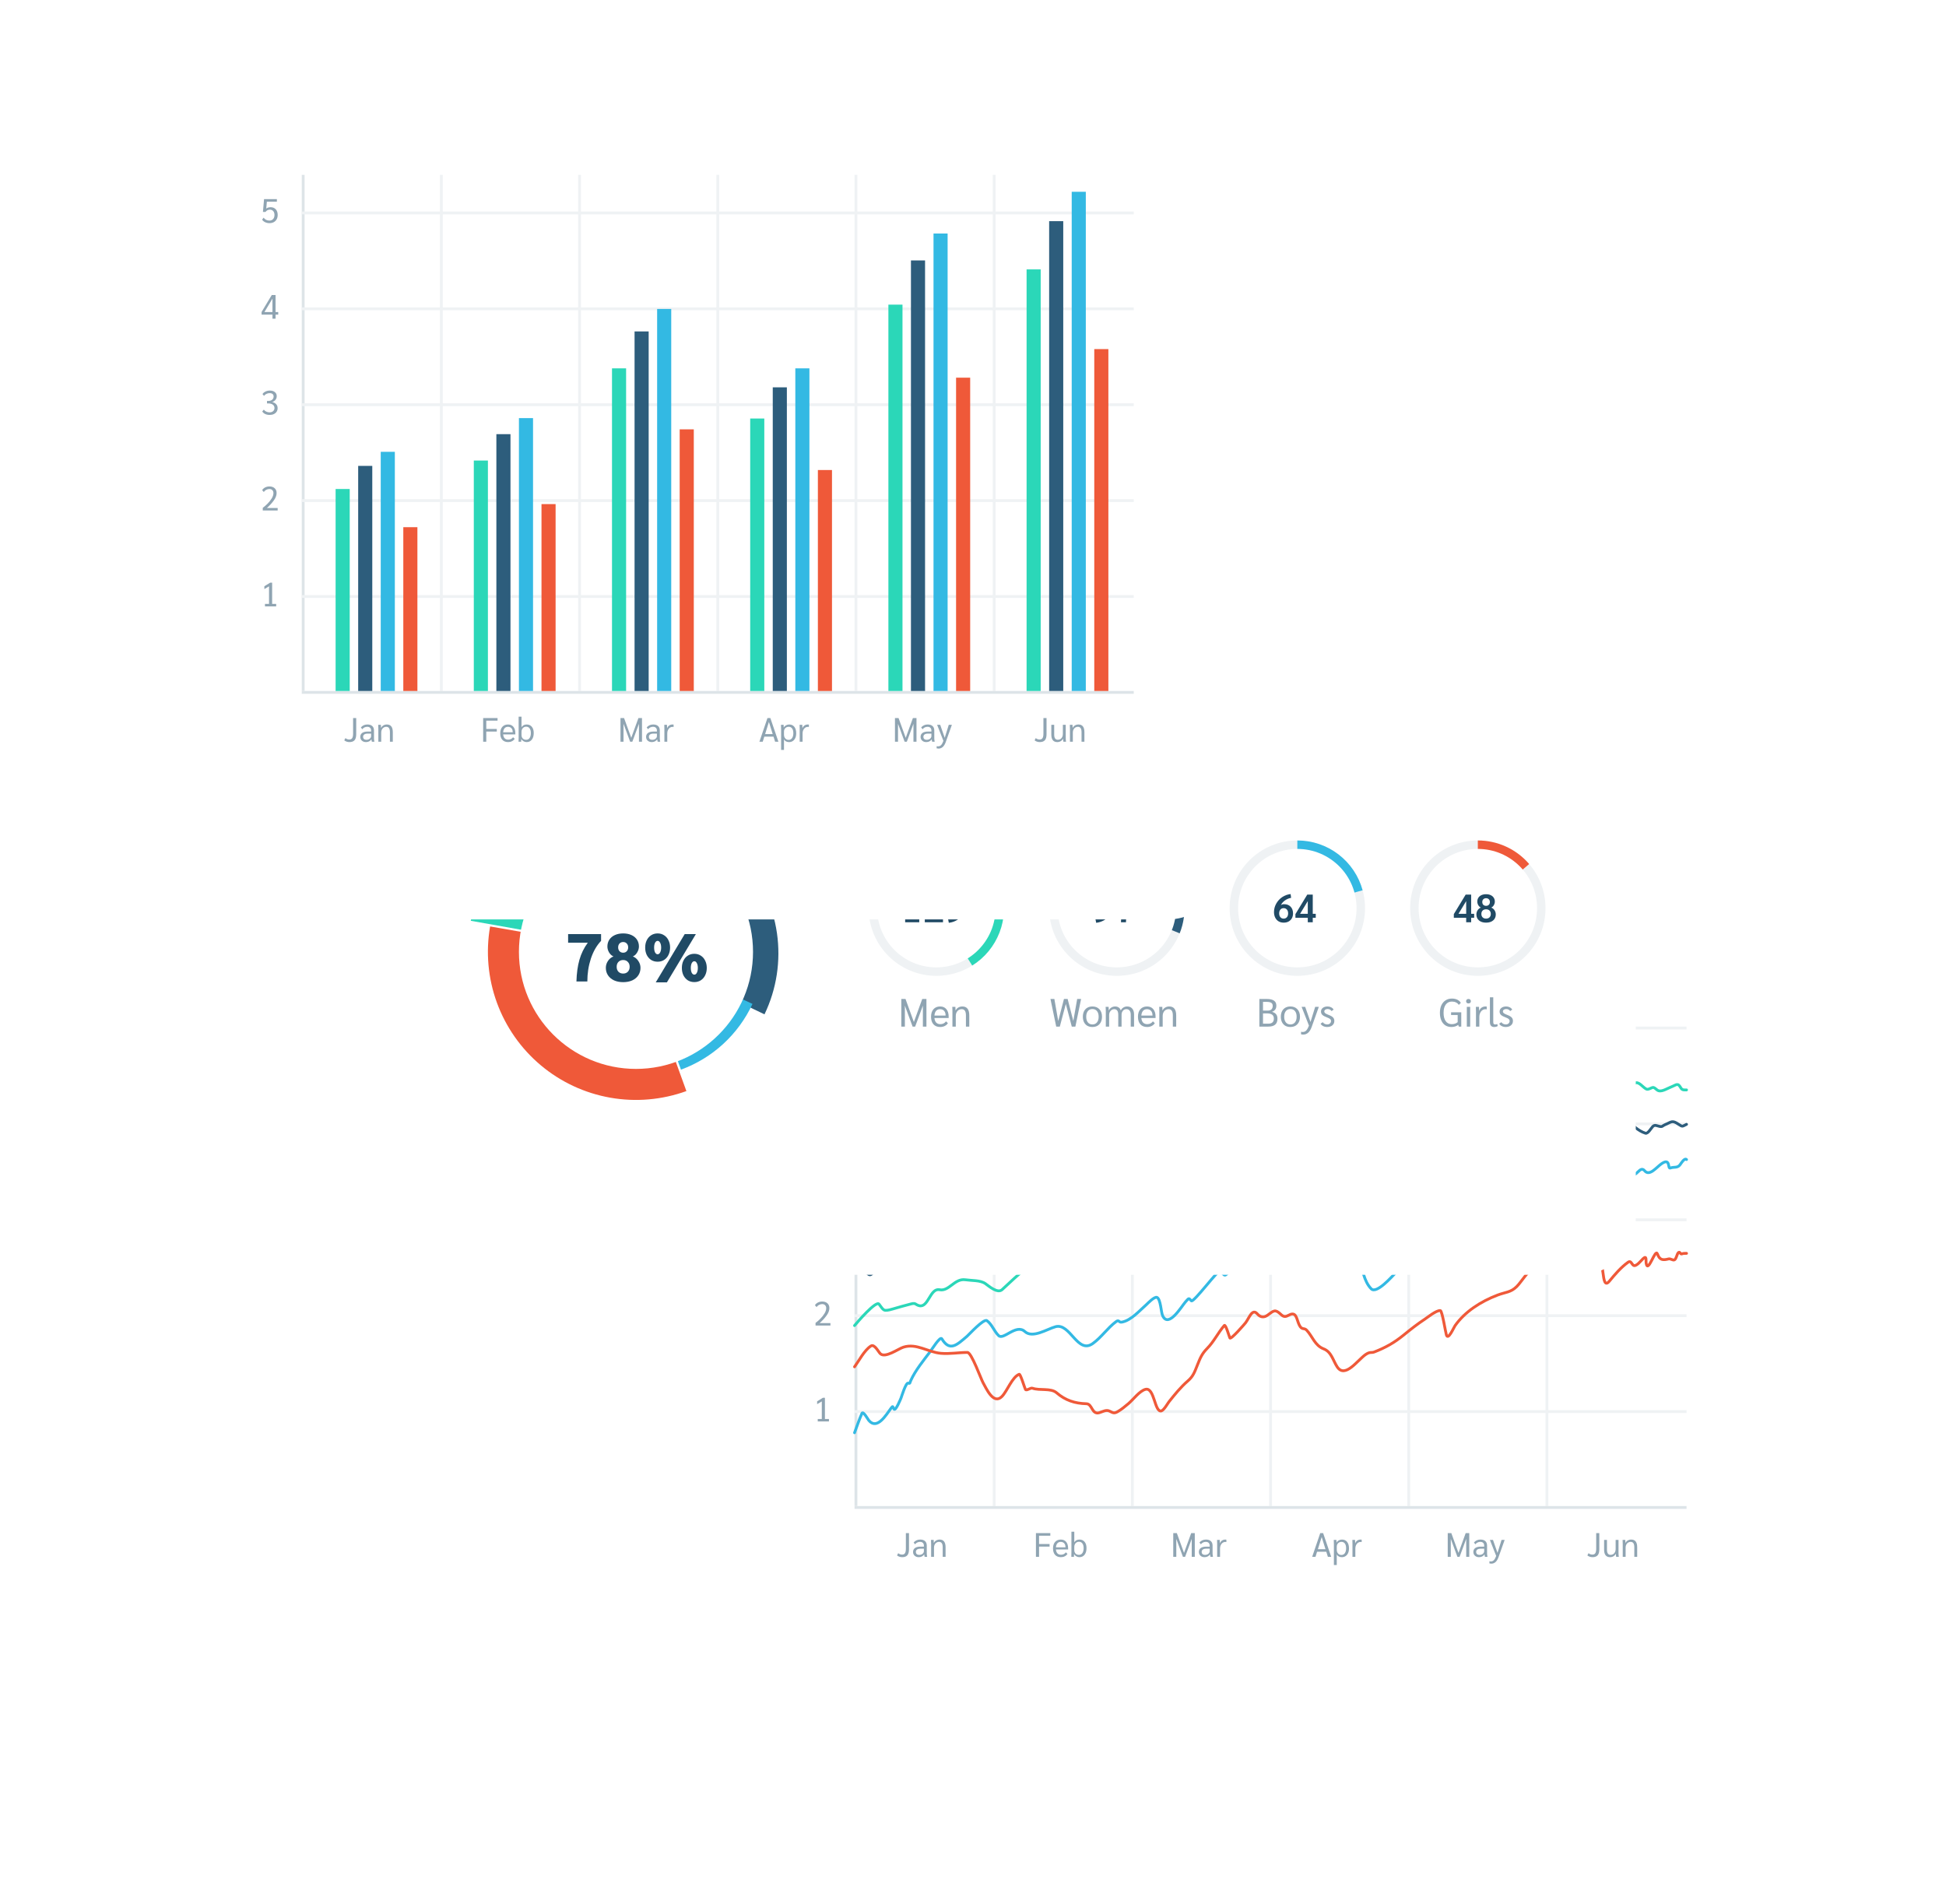 <svg width="690" height="675" viewBox="0 0 690 675" fill="none" xmlns="http://www.w3.org/2000/svg">
<g filter="url(#filter0_d)">
<rect x="256" y="319" width="374" height="266" rx="20" fill="white"/>
</g>
<line x1="303.5" y1="351" x2="303.5" y2="534" stroke="#DDE4E8"/>
<line x1="352.5" y1="351" x2="352.5" y2="534" stroke="#EFF2F4"/>
<line x1="401.5" y1="351" x2="401.5" y2="534" stroke="#EFF2F4"/>
<line x1="450.5" y1="351" x2="450.5" y2="534" stroke="#EFF2F4"/>
<line x1="499.5" y1="351" x2="499.5" y2="534" stroke="#EFF2F4"/>
<line x1="548.5" y1="351" x2="548.5" y2="534" stroke="#EFF2F4"/>
<path d="M291.546 368.12C290.986 368.12 290.47 368.008 289.998 367.784C289.534 367.56 289.182 367.26 288.942 366.884L289.47 366.176C289.702 366.504 289.994 366.76 290.346 366.944C290.706 367.12 291.094 367.208 291.51 367.208C292.07 367.208 292.51 367.032 292.83 366.68C293.158 366.32 293.322 365.836 293.322 365.228C293.322 364.644 293.174 364.184 292.878 363.848C292.582 363.504 292.182 363.332 291.678 363.332C291.366 363.332 291.07 363.408 290.79 363.56C290.518 363.704 290.306 363.9 290.154 364.148H289.23L289.626 359.6H294.174V360.512H290.622L290.406 362.96C290.566 362.808 290.786 362.688 291.066 362.6C291.354 362.512 291.65 362.468 291.954 362.468C292.714 362.468 293.322 362.716 293.778 363.212C294.234 363.708 294.462 364.372 294.462 365.204C294.462 365.788 294.342 366.3 294.102 366.74C293.862 367.18 293.522 367.52 293.082 367.76C292.642 368 292.13 368.12 291.546 368.12ZM292.602 400.56H288.75V399.624L292.362 393.6H293.706V399.648H294.654V400.56H293.706V402H292.602V400.56ZM292.602 399.648V394.884L289.758 399.648H292.602ZM291.618 436.12C291.026 436.12 290.494 436.012 290.022 435.796C289.558 435.572 289.214 435.268 288.99 434.884L289.542 434.236C289.75 434.532 290.038 434.768 290.406 434.944C290.782 435.12 291.174 435.208 291.582 435.208C292.11 435.208 292.53 435.064 292.842 434.776C293.162 434.488 293.322 434.116 293.322 433.66C293.322 433.156 293.122 432.76 292.722 432.472C292.33 432.184 291.79 432.04 291.102 432.04H290.67V431.164H291.09C291.674 431.164 292.142 431.02 292.494 430.732C292.846 430.436 293.022 430.056 293.022 429.592C293.022 429.208 292.898 428.912 292.65 428.704C292.402 428.496 292.054 428.392 291.606 428.392C291.198 428.392 290.818 428.48 290.466 428.656C290.114 428.824 289.83 429.06 289.614 429.364L289.074 428.716C289.33 428.332 289.69 428.032 290.154 427.816C290.626 427.592 291.142 427.48 291.702 427.48C292.43 427.48 293.014 427.664 293.454 428.032C293.902 428.392 294.126 428.872 294.126 429.472C294.126 429.944 293.982 430.368 293.694 430.744C293.414 431.112 293.022 431.384 292.518 431.56C293.134 431.696 293.606 431.952 293.934 432.328C294.27 432.696 294.438 433.156 294.438 433.708C294.438 434.18 294.322 434.6 294.09 434.968C293.858 435.328 293.526 435.612 293.094 435.82C292.67 436.02 292.178 436.12 291.618 436.12ZM289.17 469.052C289.746 468.636 290.318 468.14 290.886 467.564C291.462 466.98 291.95 466.36 292.35 465.704C292.75 465.048 292.95 464.428 292.95 463.844C292.95 463.396 292.822 463.044 292.566 462.788C292.31 462.524 291.962 462.392 291.522 462.392C291.122 462.392 290.742 462.488 290.382 462.68C290.03 462.872 289.75 463.128 289.542 463.448L288.954 462.788C289.202 462.38 289.554 462.06 290.01 461.828C290.474 461.596 290.982 461.48 291.534 461.48C292.318 461.48 292.938 461.692 293.394 462.116C293.85 462.532 294.078 463.096 294.078 463.808C294.078 464.656 293.742 465.54 293.07 466.46C292.406 467.38 291.59 468.268 290.622 469.124H294.45V470H289.17V469.052ZM289.95 503.124H291.39V496.896L289.734 497.868V496.86L291.786 495.6H292.494V503.124H293.922V504H289.95V503.124Z" fill="#8FA4B2"/>
<path d="M319.89 552.12C319.546 552.12 319.206 552.064 318.87 551.952C318.542 551.832 318.274 551.68 318.066 551.496L318.486 550.704C318.646 550.856 318.85 550.98 319.098 551.076C319.354 551.164 319.606 551.208 319.854 551.208C320.326 551.208 320.666 551.048 320.874 550.728C321.09 550.4 321.198 549.868 321.198 549.132V543.6H322.302V549.324C322.302 550.292 322.11 551 321.726 551.448C321.342 551.896 320.73 552.12 319.89 552.12ZM325.764 552.12C325.172 552.12 324.688 551.948 324.312 551.604C323.936 551.26 323.748 550.816 323.748 550.272C323.748 549.672 323.972 549.208 324.42 548.88C324.876 548.552 325.52 548.388 326.352 548.388H327.588V548.076C327.588 547.628 327.468 547.288 327.228 547.056C326.996 546.816 326.656 546.696 326.208 546.696C325.848 546.696 325.516 546.772 325.212 546.924C324.916 547.068 324.668 547.28 324.468 547.56L323.952 546.936C324.224 546.592 324.556 546.332 324.948 546.156C325.34 545.972 325.776 545.88 326.256 545.88C327.008 545.88 327.588 546.064 327.996 546.432C328.404 546.8 328.608 547.328 328.608 548.016V550.836C328.608 551.148 328.656 551.536 328.752 552H327.864C327.792 551.816 327.74 551.536 327.708 551.16H327.684C327.46 551.472 327.184 551.712 326.856 551.88C326.528 552.04 326.164 552.12 325.764 552.12ZM325.92 551.316C326.224 551.316 326.504 551.26 326.76 551.148C327.016 551.028 327.216 550.868 327.36 550.668C327.512 550.468 327.588 550.248 327.588 550.008V549.12H326.316C325.812 549.12 325.424 549.22 325.152 549.42C324.88 549.62 324.744 549.904 324.744 550.272C324.744 550.592 324.848 550.848 325.056 551.04C325.272 551.224 325.56 551.316 325.92 551.316ZM330.152 547.512C330.152 546.752 330.136 546.248 330.104 546H331.052C331.084 546.264 331.1 546.62 331.1 547.068H331.136C331.312 546.7 331.58 546.412 331.94 546.204C332.308 545.988 332.716 545.88 333.164 545.88C333.868 545.88 334.396 546.108 334.748 546.564C335.1 547.02 335.276 547.7 335.276 548.604V552H334.256V548.592C334.256 547.952 334.148 547.476 333.932 547.164C333.716 546.852 333.388 546.696 332.948 546.696C332.612 546.696 332.308 546.784 332.036 546.96C331.764 547.128 331.552 547.368 331.4 547.68C331.248 547.984 331.172 548.328 331.172 548.712V552H330.152V547.512Z" fill="#8FA4B2"/>
<path d="M367.316 543.6H372.416V544.512H368.42V547.464H372.152V548.376H368.42V552H367.316V543.6ZM378.725 549.396H374.405C374.461 550.004 374.641 550.468 374.945 550.788C375.249 551.1 375.669 551.256 376.205 551.256C376.925 551.256 377.497 550.972 377.921 550.404L378.497 550.956C378.265 551.324 377.941 551.612 377.525 551.82C377.117 552.02 376.665 552.12 376.169 552.12C375.281 552.12 374.593 551.848 374.105 551.304C373.617 550.76 373.373 549.996 373.373 549.012C373.373 548.036 373.617 547.272 374.105 546.72C374.601 546.16 375.281 545.88 376.145 545.88C376.953 545.88 377.585 546.156 378.041 546.708C378.497 547.252 378.725 548.016 378.725 549V549.396ZM377.789 548.556C377.789 547.98 377.637 547.528 377.333 547.2C377.037 546.872 376.625 546.708 376.097 546.708C375.601 546.708 375.205 546.876 374.909 547.212C374.621 547.548 374.453 548.024 374.405 548.64H377.789V548.556ZM382.728 552.12C382.352 552.12 381.988 552.024 381.636 551.832C381.284 551.632 381.02 551.372 380.844 551.052H380.82C380.828 551.308 380.82 551.624 380.796 552H379.86C379.884 551.736 379.896 551.232 379.896 550.488V543.096H380.916V546.804H380.94C381.34 546.188 381.944 545.88 382.752 545.88C383.52 545.88 384.128 546.152 384.576 546.696C385.024 547.232 385.248 547.964 385.248 548.892C385.248 549.892 385.02 550.68 384.564 551.256C384.116 551.832 383.504 552.12 382.728 552.12ZM382.584 551.304C383.096 551.304 383.496 551.092 383.784 550.668C384.08 550.244 384.228 549.66 384.228 548.916C384.228 548.204 384.08 547.652 383.784 547.26C383.496 546.86 383.096 546.66 382.584 546.66C382.088 546.66 381.684 546.832 381.372 547.176C381.068 547.512 380.916 547.956 380.916 548.508V549.6C380.916 550.12 381.064 550.536 381.36 550.848C381.664 551.152 382.072 551.304 382.584 551.304Z" fill="#8FA4B2"/>
<path d="M423.637 543.6V552H422.557V545.64L420.205 552H419.437L417.085 545.64V552H416.005V543.6H417.277L419.821 550.608L422.365 543.6H423.637ZM427.103 552.12C426.511 552.12 426.027 551.948 425.651 551.604C425.275 551.26 425.087 550.816 425.087 550.272C425.087 549.672 425.311 549.208 425.759 548.88C426.215 548.552 426.859 548.388 427.691 548.388H428.927V548.076C428.927 547.628 428.807 547.288 428.567 547.056C428.335 546.816 427.995 546.696 427.547 546.696C427.187 546.696 426.855 546.772 426.551 546.924C426.255 547.068 426.007 547.28 425.807 547.56L425.291 546.936C425.563 546.592 425.895 546.332 426.287 546.156C426.679 545.972 427.115 545.88 427.595 545.88C428.347 545.88 428.927 546.064 429.335 546.432C429.743 546.8 429.947 547.328 429.947 548.016V550.836C429.947 551.148 429.995 551.536 430.091 552H429.203C429.131 551.816 429.079 551.536 429.047 551.16H429.023C428.799 551.472 428.523 551.712 428.195 551.88C427.867 552.04 427.503 552.12 427.103 552.12ZM427.259 551.316C427.563 551.316 427.843 551.26 428.099 551.148C428.355 551.028 428.555 550.868 428.699 550.668C428.851 550.468 428.927 550.248 428.927 550.008V549.12H427.655C427.151 549.12 426.763 549.22 426.491 549.42C426.219 549.62 426.083 549.904 426.083 550.272C426.083 550.592 426.187 550.848 426.395 551.04C426.611 551.224 426.899 551.316 427.259 551.316ZM431.575 547.464C431.575 546.784 431.563 546.296 431.539 546H432.487C432.519 546.32 432.535 546.672 432.535 547.056V547.176H432.571C432.723 546.76 432.967 546.44 433.303 546.216C433.639 545.992 434.035 545.88 434.491 545.88C434.619 545.88 434.735 545.892 434.839 545.916V546.756C434.735 546.732 434.595 546.72 434.419 546.72C434.083 546.72 433.775 546.824 433.495 547.032C433.215 547.232 432.995 547.508 432.835 547.86C432.675 548.212 432.595 548.596 432.595 549.012V552H431.575V547.464Z" fill="#8FA4B2"/>
<path d="M470.267 550.188H467.003L466.439 552H465.263L468.119 543.6H469.151L472.007 552H470.831L470.267 550.188ZM469.979 549.288L468.635 544.98L467.291 549.288H469.979ZM472.963 547.512C472.963 547 472.947 546.496 472.915 546H473.851C473.875 546.296 473.887 546.612 473.887 546.948H473.911C474.079 546.628 474.339 546.372 474.691 546.18C475.043 545.98 475.423 545.88 475.831 545.88C476.607 545.88 477.215 546.156 477.655 546.708C478.095 547.26 478.315 548.024 478.315 549C478.315 549.632 478.211 550.184 478.003 550.656C477.795 551.12 477.499 551.48 477.115 551.736C476.739 551.992 476.299 552.12 475.795 552.12C475.379 552.12 475.015 552.04 474.703 551.88C474.391 551.72 474.163 551.496 474.019 551.208H473.983V554.904H472.963V547.512ZM475.639 551.34C476.151 551.34 476.555 551.128 476.851 550.704C477.147 550.272 477.295 549.692 477.295 548.964C477.295 548.236 477.151 547.676 476.863 547.284C476.575 546.892 476.171 546.696 475.651 546.696C475.163 546.696 474.763 546.856 474.451 547.176C474.139 547.496 473.983 547.904 473.983 548.4V549.492C473.983 550.044 474.135 550.492 474.439 550.836C474.743 551.172 475.143 551.34 475.639 551.34ZM479.55 547.464C479.55 546.784 479.538 546.296 479.514 546H480.462C480.494 546.32 480.51 546.672 480.51 547.056V547.176H480.546C480.698 546.76 480.942 546.44 481.278 546.216C481.614 545.992 482.01 545.88 482.466 545.88C482.594 545.88 482.71 545.892 482.814 545.916V546.756C482.71 546.732 482.57 546.72 482.394 546.72C482.058 546.72 481.75 546.824 481.47 547.032C481.19 547.232 480.97 547.508 480.81 547.86C480.65 548.212 480.57 548.596 480.57 549.012V552H479.55V547.464Z" fill="#8FA4B2"/>
<path d="M520.963 543.6V552H519.883V545.64L517.531 552H516.763L514.411 545.64V552H513.331V543.6H514.603L517.147 550.608L519.691 543.6H520.963ZM524.43 552.12C523.838 552.12 523.354 551.948 522.978 551.604C522.602 551.26 522.414 550.816 522.414 550.272C522.414 549.672 522.638 549.208 523.086 548.88C523.542 548.552 524.186 548.388 525.018 548.388H526.254V548.076C526.254 547.628 526.134 547.288 525.894 547.056C525.662 546.816 525.322 546.696 524.874 546.696C524.514 546.696 524.182 546.772 523.878 546.924C523.582 547.068 523.334 547.28 523.134 547.56L522.618 546.936C522.89 546.592 523.222 546.332 523.614 546.156C524.006 545.972 524.442 545.88 524.922 545.88C525.674 545.88 526.254 546.064 526.662 546.432C527.07 546.8 527.274 547.328 527.274 548.016V550.836C527.274 551.148 527.322 551.536 527.418 552H526.53C526.458 551.816 526.406 551.536 526.374 551.16H526.35C526.126 551.472 525.85 551.712 525.522 551.88C525.194 552.04 524.83 552.12 524.43 552.12ZM524.586 551.316C524.89 551.316 525.17 551.26 525.426 551.148C525.682 551.028 525.882 550.868 526.026 550.668C526.178 550.468 526.254 550.248 526.254 550.008V549.12H524.982C524.478 549.12 524.09 549.22 523.818 549.42C523.546 549.62 523.41 549.904 523.41 550.272C523.41 550.592 523.514 550.848 523.722 551.04C523.938 551.224 524.226 551.316 524.586 551.316ZM533.51 546L531.338 552.108C530.786 553.652 529.934 554.424 528.782 554.424C528.574 554.424 528.35 554.396 528.11 554.34V553.56C528.254 553.608 528.43 553.632 528.638 553.632C529.046 553.632 529.394 553.484 529.682 553.188C529.97 552.892 530.246 552.392 530.51 551.688L528.278 546H529.37L530.978 550.596L532.406 546H533.51Z" fill="#8FA4B2"/>
<path d="M564.662 552.12C564.318 552.12 563.978 552.064 563.642 551.952C563.314 551.832 563.046 551.68 562.838 551.496L563.258 550.704C563.418 550.856 563.622 550.98 563.87 551.076C564.126 551.164 564.378 551.208 564.626 551.208C565.098 551.208 565.438 551.048 565.646 550.728C565.862 550.4 565.97 549.868 565.97 549.132V543.6H567.074V549.324C567.074 550.292 566.882 551 566.498 551.448C566.114 551.896 565.502 552.12 564.662 552.12ZM570.871 552.12C570.183 552.12 569.659 551.896 569.299 551.448C568.947 551 568.771 550.34 568.771 549.468V546H569.791V549.48C569.791 550.696 570.223 551.304 571.087 551.304C571.423 551.304 571.727 551.22 571.999 551.052C572.271 550.876 572.483 550.636 572.635 550.332C572.787 550.02 572.863 549.672 572.863 549.288V546H573.883V550.728C573.883 551.128 573.919 551.552 573.991 552H573.055C572.983 551.648 572.943 551.292 572.935 550.932H572.899C572.723 551.3 572.451 551.592 572.083 551.808C571.723 552.016 571.319 552.12 570.871 552.12ZM575.38 547.512C575.38 546.752 575.364 546.248 575.332 546H576.28C576.312 546.264 576.328 546.62 576.328 547.068H576.364C576.54 546.7 576.808 546.412 577.168 546.204C577.536 545.988 577.944 545.88 578.392 545.88C579.096 545.88 579.624 546.108 579.976 546.564C580.328 547.02 580.504 547.7 580.504 548.604V552H579.484V548.592C579.484 547.952 579.376 547.476 579.16 547.164C578.944 546.852 578.616 546.696 578.176 546.696C577.84 546.696 577.536 546.784 577.264 546.96C576.992 547.128 576.78 547.368 576.628 547.68C576.476 547.984 576.4 548.328 576.4 548.712V552H575.38V547.512Z" fill="#8FA4B2"/>
<line x1="303" y1="534.5" x2="598" y2="534.5" stroke="#DDE4E8"/>
<line x1="303" y1="500.5" x2="598" y2="500.5" stroke="#EFF2F4"/>
<line x1="303" y1="466.5" x2="598" y2="466.5" stroke="#EFF2F4"/>
<line x1="303" y1="432.5" x2="598" y2="432.5" stroke="#EFF2F4"/>
<line x1="303" y1="398.5" x2="598" y2="398.5" stroke="#EFF2F4"/>
<line x1="303" y1="364.5" x2="598" y2="364.5" stroke="#EFF2F4"/>
<path d="M303 508C303.85 505.723 304.635 503.341 305.629 501.118C306.046 500.186 307.813 503.332 308.034 503.602C310.95 507.162 314.16 501.748 315.977 499.256C316.7 498.265 316.509 498.915 316.984 499.618C317.557 500.467 319.399 495.888 319.501 495.634C319.681 495.183 321.175 490.196 322.018 490.408C322.79 490.603 322.486 490.483 322.969 489.425C324.637 485.772 327.47 482.362 329.905 479.129C330.393 478.481 333.35 473.716 333.932 474.679C336.769 479.375 339.282 476.871 342.881 473.799C343.603 473.183 348.791 467.466 349.929 468.263C351.728 469.524 352.508 472.097 354.124 473.592C355.861 475.199 360.326 469.291 363.382 472.118C366.127 474.657 371.282 471.227 374.261 470.41C379.502 468.974 382.03 480.289 387.489 476.361C390.616 474.111 392.675 470.868 395.74 468.599C396.841 467.784 396.642 468.968 397.754 468.781C401.08 468.221 404.289 464.465 406.591 462.468C406.838 462.254 409.404 459.526 410.283 460.036C411.563 460.78 411.666 465.26 412.241 466.504C414.338 471.041 418.902 463.241 420.351 461.589C421.771 459.97 421.464 460.341 422.421 461.226C423.213 461.959 432.159 449.858 432.713 450.516C434.356 452.47 434.101 452.793 436.069 450.568C440.384 445.689 443.92 440.337 447.927 435.253C452.241 429.778 448.929 437.725 453.716 436.443C457.34 435.472 458.273 435.035 460.177 438.228C461.293 440.099 463.142 443.385 465.546 444.126C466.638 444.463 467.548 443.503 468.567 443.66C469.576 443.816 470.248 446.461 471.084 447.179C473.544 449.292 481.27 441.672 482.243 446.351C482.938 449.694 483.601 454.365 486.214 456.984C488.117 458.891 493.65 452.504 494.661 451.499C494.93 451.231 498.853 446.581 499.359 447.282C500.005 448.178 500.349 448.264 501.429 448.214C503.287 448.128 504.227 449.258 506.239 448.783C510.717 447.725 514.456 445.032 518.517 443.117C520.672 442.101 523.615 440.579 526.18 440.841C527.74 441 527.109 442.036 527.858 442.729C528.003 442.864 533.53 431.848 534.039 430.906C534.526 430.004 537.631 423.259 539.324 426.25C540.509 428.341 542.721 425.868 544.191 424.956C547.178 423.104 549.104 423.185 551.966 425.267C555.013 427.484 556.626 426.491 559.741 424.542C560.953 423.784 566.032 418.988 567.571 419.316C568.969 419.615 568.464 422.612 569.809 423.145C571.66 423.879 575.999 414.074 578.367 416.16C580.196 417.771 581.445 413.106 583.121 415.1C584.88 417.192 587.289 413.917 589.106 412.642C592.401 410.33 591.242 414.538 592.239 414.142C593.515 413.636 594.753 414.262 595.707 412.978C596.109 412.437 597.263 410.459 598 411.141" stroke="#33B9E3" stroke-linecap="round" stroke-linejoin="round"/>
<path d="M303 447.416C304.421 445.668 304.802 444.711 305.713 447.209C306.064 448.172 307.565 453.762 309.312 451.441C311.18 448.959 312.766 446.334 314.738 443.907C316.277 442.012 316.49 442.339 318.503 443.7C322.166 446.177 325.71 449.565 330.047 451.002C333.374 452.104 334.988 448.378 336.774 446.435C338.072 445.024 338.301 444.507 338.989 446.332C340.29 449.784 341.195 450.174 344.664 448.293C346.794 447.138 348.839 445.599 351.281 445.094C354.597 444.407 357.478 438.909 358.7 436.373C359.024 435.702 360.069 431.515 361.302 432.09C362.761 432.77 366.084 427.352 366.645 426.414C367.161 425.553 367.437 423.307 368.362 424.815C368.99 425.839 370.095 429.092 371.712 427.859C372.533 427.233 376.644 422.466 377.636 422.957C379.447 423.854 378.368 428.093 380.958 428.736C382.469 429.112 385.906 425.948 387.048 425.253C389.071 424.024 389.371 424.003 391.007 425.666C392.462 427.145 393.488 428.834 395.769 427.833C396.824 427.371 397.835 426.807 398.842 426.26C399.32 426 399.838 424.918 400.171 425.331C401.015 426.38 401.148 428.419 402.053 429.665C403.28 431.352 403.567 431.515 405.652 431.445C408.662 431.345 409.756 434.401 413.071 433.742C417.378 432.885 422.022 430.116 426.581 430.723C431.729 431.408 437.349 425.931 441.475 423.318C444.84 421.187 444.94 437.463 450.057 430.31C451.048 428.924 452.777 424.432 454.68 423.886C455.982 423.513 455.256 425.462 456.923 423.68C457.782 422.76 460.744 418.107 462.072 418.107C463.633 418.107 464.106 421.325 465.948 421.409C468.456 421.523 469.876 418.091 472.592 418.468C476.075 418.951 474.211 422.446 477.464 419.035C477.914 418.563 480.366 415.201 481.174 415.475C482.339 415.87 483.178 418.333 484.717 417.281C486.573 416.013 487.845 413.875 489.258 412.224C490.686 410.554 492.023 410.251 493.189 408.303C494.265 406.503 496.374 402.831 498.504 401.904C498.995 401.69 499.854 403.66 499.888 403.71C501.401 405.944 503.368 408.298 505.646 409.902C508.195 411.697 510.742 406.983 512.014 405.516C513.063 404.305 514.117 402.956 515.363 401.904C516.308 401.107 517.625 404.179 517.883 404.562C518.63 405.673 520.944 409.953 523.06 409.257C524.202 408.882 525.915 407.086 527.24 407.58C530.481 408.789 534.357 402.965 537.289 405.697C541.324 409.457 545.417 411.821 551.131 409.773C553.617 408.882 555.776 407.15 558.301 406.419C560.025 405.921 560.336 407.265 561.125 408.303C561.747 409.12 562.83 405.203 563.008 404.794C563.651 403.308 564.856 400.486 566.856 400.072C569.689 399.486 574.378 393.916 576.905 396.847C578.56 398.768 580.845 400.995 583.438 401.801C584.323 402.076 585.524 399.912 586.013 399.427C586.741 398.707 587.381 399.129 588.283 399.35C589.525 399.655 589.382 399.18 590.415 398.757C592.663 397.835 592.838 397.029 595.204 398.653C596.658 399.652 596.524 399.341 598 398.653" stroke="#2D5D7C" stroke-linecap="round" stroke-linejoin="round"/>
<path d="M303 484.625C304.548 482.519 306.426 478.813 308.766 477.27C310.079 476.405 311.435 479.316 312.133 479.973C313.913 481.65 318.517 478.224 320.327 477.66C325.055 476.187 328.927 479.437 333.626 479.843C336.814 480.119 339.875 479.531 343.034 479.531C344.476 479.531 347.861 489.04 348.58 490.29C349.707 492.248 352.223 498.173 355.229 495.175C357.09 493.32 358.868 488.244 361.382 487.275C361.833 487.102 363.303 492.124 363.589 492.629C363.946 493.258 365.397 491.97 366.072 492.213C368.642 493.135 372.591 492.074 374.626 493.824C377.765 496.524 381.095 497.611 385.22 497.722C387.354 497.78 387.069 501.691 389.8 500.893C390.947 500.557 392.177 499.751 393.387 500.321C394.496 500.843 394.938 501.287 396.201 500.581C397.63 499.782 398.909 498.672 400.147 497.644C401.722 496.337 404.113 493.075 406.217 492.603C409.348 491.901 409.372 500.818 411.763 500.269C412.665 500.061 414.081 497.531 414.467 497.047C416.508 494.483 418.651 491.81 421.171 489.64C423.038 488.033 423.545 486.569 424.565 484.001C425.569 481.473 426.184 479.979 428.014 478.128C430.451 475.662 431.892 472.533 434.111 469.968C434.576 469.431 435.86 473.892 436.07 474.386C436.398 475.158 441.354 469.403 441.671 468.981C442.971 467.248 444.016 463.777 445.837 465.888C446.919 467.143 448.228 467.228 449.507 466.278C451.701 464.648 452.12 464.113 454.197 466.07C455.228 467.041 455.872 466.921 457.067 466.278C459.682 464.87 459.702 467.728 460.653 469.734C461.62 471.772 462.352 470.631 463.302 471.631C465.368 473.806 466.17 477.045 469.317 478.258C472.11 479.334 472.612 482.317 474.118 484.625C476.906 488.897 481.397 482.205 484.188 480.285C485.806 479.172 486.267 479.757 487.251 479.375C491.234 477.831 494.273 476.157 497.79 473.294C500.204 471.331 502.617 469.422 505.24 467.707C506.144 467.116 509.326 464.52 510.703 464.693C511.372 464.777 512.545 472.348 512.855 473.346C513.477 475.352 515.458 470.701 515.918 470.046C519.433 465.039 525.094 461.445 530.955 459.21C533.843 458.108 535.66 458.285 537.797 456.169C539.459 454.524 542.007 450.096 544.253 449.283C544.808 449.082 547.231 449.406 548.033 449.283C549.644 449.036 550.147 448.355 551.316 449.335C552.293 450.152 553.855 448.268 554.489 447.775C555.587 446.924 556.196 448.687 557.166 448.971C559.299 449.594 561.793 447.196 563.815 446.892C564.776 446.747 565.183 448.344 565.94 447.671C569.423 444.573 567.383 458.195 570.63 454.272C572.631 451.854 574.676 449.417 577.279 447.541C578.251 446.841 578.491 448.102 579.128 448.607C580.077 449.36 581.978 446.858 582.549 446.32C584.033 444.922 583.501 446.965 583.708 448.035C584.394 451.588 586.922 442.459 587.681 444.605C588.479 446.86 589.652 446.88 591.654 446.372C592.35 446.196 593.165 446.999 593.751 446.684C594.338 446.368 594.592 444.779 595.02 444.241C595.632 443.473 595.799 444.803 596.289 444.605C596.866 444.372 597.379 444.397 598 444.397" stroke="#EF5939" stroke-linecap="round" stroke-linejoin="round"/>
<path d="M303 470C303.789 469.037 310.611 461.037 311.678 462.402C313.381 464.581 313.054 465.117 316.487 464.14C318.701 463.509 320.91 462.851 323.148 462.298C324.754 461.902 324.526 462.583 325.884 462.947C329.181 463.831 329.762 456.625 333.125 457.294C336.544 457.974 338.41 453.206 342.3 453.767C344.649 454.106 347.65 453.884 349.403 455.142C350.689 456.064 353.746 458.742 355.345 457.242C358.226 454.539 361.066 451.933 364.051 449.333C364.826 448.658 365.349 449.391 366.179 449.255C368.671 448.849 370.668 445.182 372.922 444.069C376.05 442.525 376.907 438.542 378.118 435.356C379.554 431.581 380.695 428.089 383.203 424.88C383.535 424.456 385.8 420.886 386.409 421.094C388.941 421.958 391.07 423.805 394.065 422.935C398.903 421.53 400.162 415.68 402.909 412.329C403.767 411.283 406.468 410.792 407.662 410.151C411.396 408.149 415.195 406.465 419.132 404.861C421.45 403.917 423.012 407.376 424.825 408.699C428.138 411.116 433.485 394.6 437.206 396.823C438.081 397.345 439.114 396.724 440.164 396.46C443.243 395.684 447.75 392.834 450.887 393.115C452.578 393.266 453.514 396.584 455.419 397.134C456.567 397.465 458.828 394.364 459.648 393.763C461.691 392.265 461.843 392.717 462.301 394.748C462.666 396.365 464.378 393.172 465.175 392.622C466.389 391.785 466.366 392.518 467.497 392.518C469.339 392.518 471.064 391.623 472.803 392.051C478.042 393.341 483.886 392.985 489.247 392.985C491.027 392.985 492.619 393.426 493.808 392.311C494.63 391.539 495.376 391.898 496.267 390.262C496.618 389.619 499.504 381.8 500.772 383.624C501.907 385.257 502.546 388.099 504.476 389.147C504.997 389.43 506.017 387.496 506.355 387.228C507.452 386.357 507.908 390.552 508.842 390.081C509.723 389.636 510.457 387.09 511.551 388.629C512.005 389.268 513.507 392.177 514.674 391.325C515.455 390.755 517.326 388.369 518.184 388.369C519.198 388.369 518.61 389.531 519.925 388.992C521.421 388.377 521.802 387.504 523.241 388.654C524.026 389.282 526.227 391.844 527.359 391.844C529.875 391.844 532.833 389.75 535.098 388.888C537.984 387.789 537.303 389.218 539.298 391.844C540.145 392.957 541.892 396.103 543.776 395.682C545.008 395.406 545.846 396.936 547.009 396.693C547.935 396.5 548.743 395.315 549.524 394.826C550.202 394.402 553.507 391.807 554.223 392.311C554.962 392.831 555.063 392.86 555.577 392.155C557.456 389.578 560.493 384.559 564.559 385.88C566.716 386.581 568.839 385.054 570.805 384.324C571.915 383.912 572.229 384.646 573.237 384.583C574.068 384.531 576.547 382.76 576.913 383.027C577.886 383.737 578.328 384.964 579.594 384.117C581.026 383.156 582.51 385.617 583.794 386.165C584.519 386.474 585.497 385.569 586.254 385.569C586.529 385.569 587.345 386.277 587.553 386.45C588.808 387.497 590.998 385.998 592.251 385.517C594.593 384.617 594.83 383.746 596.01 385.776C596.474 386.574 597.156 386.45 598 386.45" stroke="#2BD7B8" stroke-linecap="round" stroke-linejoin="round"/>
<g filter="url(#filter1_d)">
<rect x="135" y="245" width="445" height="177" rx="20" fill="white"/>
</g>
<path d="M166.929 326.481C168.905 315.386 173.965 305.072 181.531 296.72C189.096 288.368 198.86 282.315 209.706 279.255C220.552 276.195 232.04 276.25 242.855 279.416C253.67 282.582 263.376 288.729 270.859 297.155L226 337L166.929 326.481Z" fill="#2BD7B8"/>
<path d="M263.099 304.478C269.755 311.845 274.067 321.026 275.486 330.852C276.906 340.678 275.368 350.704 271.068 359.653L226 338L263.099 304.478Z" fill="#2D5D7C"/>
<path d="M266.814 355.954C264.325 361.313 260.804 366.13 256.454 370.13C252.103 374.129 247.007 377.232 241.457 379.262L226 337L266.814 355.954Z" fill="#33B9E3"/>
<path d="M243.376 386.863C234.726 389.995 225.405 390.8 216.347 389.196C207.289 387.592 198.811 383.636 191.762 377.725C184.714 371.813 179.343 364.153 176.187 355.512C173.03 346.871 172.2 337.553 173.779 328.49L225.5 337.5L243.376 386.863Z" fill="#EF5939"/>
<circle cx="225.5" cy="337.5" r="41.5" fill="white"/>
<path d="M204.39 348C204.47 345.088 204.822 342.528 205.446 340.32C206.07 338.112 207.062 336.088 208.422 334.248H201.438V331.2H213.126V333.6C211.558 335.248 210.35 337.352 209.502 339.912C208.67 342.456 208.254 345.152 208.254 348H204.39ZM220.957 348.24C219.741 348.24 218.669 348.032 217.741 347.616C216.813 347.184 216.093 346.584 215.581 345.816C215.069 345.048 214.813 344.16 214.813 343.152C214.813 342.288 215.061 341.48 215.557 340.728C216.069 339.96 216.725 339.424 217.525 339.12C216.901 338.864 216.381 338.392 215.965 337.704C215.565 337.016 215.365 336.312 215.365 335.592C215.365 334.68 215.597 333.872 216.061 333.168C216.525 332.464 217.181 331.92 218.029 331.536C218.877 331.152 219.853 330.96 220.957 330.96C222.061 330.96 223.037 331.152 223.885 331.536C224.733 331.92 225.389 332.464 225.853 333.168C226.317 333.872 226.549 334.68 226.549 335.592C226.549 336.312 226.341 337.016 225.925 337.704C225.525 338.392 225.013 338.864 224.389 339.12C225.189 339.424 225.837 339.96 226.333 340.728C226.845 341.48 227.101 342.288 227.101 343.152C227.101 344.16 226.845 345.048 226.333 345.816C225.821 346.584 225.101 347.184 224.173 347.616C223.245 348.032 222.173 348.24 220.957 348.24ZM220.957 337.8C221.485 337.8 221.909 337.624 222.229 337.272C222.565 336.92 222.733 336.464 222.733 335.904C222.733 335.344 222.565 334.888 222.229 334.536C221.909 334.184 221.485 334.008 220.957 334.008C220.429 334.008 219.997 334.184 219.661 334.536C219.341 334.888 219.181 335.344 219.181 335.904C219.181 336.464 219.341 336.92 219.661 337.272C219.997 337.624 220.429 337.8 220.957 337.8ZM220.957 345.192C221.645 345.192 222.197 344.976 222.613 344.544C223.045 344.096 223.261 343.512 223.261 342.792C223.261 342.072 223.045 341.496 222.613 341.064C222.197 340.616 221.645 340.392 220.957 340.392C220.269 340.392 219.709 340.616 219.277 341.064C218.861 341.496 218.653 342.072 218.653 342.792C218.653 343.512 218.861 344.096 219.277 344.544C219.709 344.976 220.269 345.192 220.957 345.192ZM233.181 340.992C232.317 340.992 231.549 340.784 230.877 340.368C230.221 339.936 229.701 339.344 229.317 338.592C228.949 337.824 228.765 336.952 228.765 335.976C228.765 335 228.949 334.136 229.317 333.384C229.701 332.616 230.221 332.024 230.877 331.608C231.549 331.176 232.317 330.96 233.181 330.96C234.045 330.96 234.805 331.176 235.461 331.608C236.133 332.024 236.653 332.616 237.021 333.384C237.405 334.136 237.597 335 237.597 335.976C237.597 336.952 237.405 337.824 237.021 338.592C236.653 339.344 236.133 339.936 235.461 340.368C234.805 340.784 234.045 340.992 233.181 340.992ZM242.781 331.2H246.741L236.469 348.312H232.509L242.781 331.2ZM233.181 338.352C233.549 338.352 233.845 338.136 234.069 337.704C234.309 337.256 234.429 336.68 234.429 335.976C234.429 335.272 234.309 334.704 234.069 334.272C233.845 333.824 233.549 333.6 233.181 333.6C232.813 333.6 232.509 333.824 232.269 334.272C232.045 334.704 231.933 335.272 231.933 335.976C231.933 336.68 232.045 337.256 232.269 337.704C232.509 338.136 232.813 338.352 233.181 338.352ZM246.189 348.216C245.325 348.216 244.557 348.008 243.885 347.592C243.229 347.16 242.709 346.568 242.325 345.816C241.957 345.048 241.773 344.176 241.773 343.2C241.773 342.224 241.957 341.36 242.325 340.608C242.709 339.84 243.229 339.248 243.885 338.832C244.557 338.4 245.325 338.184 246.189 338.184C247.053 338.184 247.813 338.4 248.469 338.832C249.141 339.248 249.661 339.84 250.029 340.608C250.413 341.36 250.605 342.224 250.605 343.2C250.605 344.176 250.413 345.048 250.029 345.816C249.661 346.568 249.141 347.16 248.469 347.592C247.813 348.008 247.053 348.216 246.189 348.216ZM246.189 345.576C246.557 345.576 246.853 345.36 247.077 344.928C247.317 344.48 247.437 343.904 247.437 343.2C247.437 342.496 247.317 341.928 247.077 341.496C246.853 341.048 246.557 340.824 246.189 340.824C245.821 340.824 245.517 341.048 245.277 341.496C245.053 341.928 244.941 342.496 244.941 343.2C244.941 343.904 245.053 344.48 245.277 344.928C245.517 345.36 245.821 345.576 246.189 345.576Z" fill="#204A65"/>
<circle cx="332" cy="322" r="24" fill="#EFF2F4"/>
<path d="M332 298C337.211 298 342.281 299.696 346.443 302.832C350.605 305.969 353.633 310.374 355.07 315.384C356.507 320.393 356.274 325.734 354.407 330.599C352.539 335.465 349.139 339.59 344.72 342.352L332 322L332 298Z" fill="#2BD7B8"/>
<circle cx="332" cy="322" r="21" fill="white"/>
<path d="M320.943 325.656H322.567V319.202L320.705 320.294V318.712L323.183 317.2H324.331V325.656H325.941V327H320.943V325.656ZM327.909 325.656C328.544 325.199 329.188 324.653 329.841 324.018C330.504 323.383 331.064 322.702 331.521 321.974C331.978 321.246 332.207 320.555 332.207 319.902C332.207 319.463 332.081 319.118 331.829 318.866C331.577 318.605 331.236 318.474 330.807 318.474C330.368 318.474 329.948 318.591 329.547 318.824C329.155 319.048 328.838 319.351 328.595 319.734L327.643 318.726C327.96 318.203 328.399 317.797 328.959 317.508C329.519 317.209 330.14 317.06 330.821 317.06C331.81 317.06 332.585 317.307 333.145 317.802C333.714 318.297 333.999 318.978 333.999 319.846C333.999 321.423 332.753 323.36 330.261 325.656H334.363V327H327.909V325.656ZM336.163 325.852C337.003 325.675 337.764 325.357 338.445 324.9C339.136 324.433 339.616 323.883 339.887 323.248C339.738 323.351 339.556 323.439 339.341 323.514C339.126 323.579 338.907 323.612 338.683 323.612C338.039 323.612 337.474 323.472 336.989 323.192C336.504 322.912 336.13 322.525 335.869 322.03C335.608 321.526 335.477 320.957 335.477 320.322C335.477 319.687 335.612 319.123 335.883 318.628C336.154 318.133 336.536 317.751 337.031 317.48C337.535 317.2 338.118 317.06 338.781 317.06C339.472 317.06 340.074 317.219 340.587 317.536C341.11 317.844 341.511 318.287 341.791 318.866C342.08 319.445 342.225 320.112 342.225 320.868C342.225 321.988 341.978 323.005 341.483 323.92C340.998 324.825 340.316 325.567 339.439 326.146C338.562 326.715 337.558 327.065 336.429 327.196L336.163 325.852ZM338.781 322.282C339.266 322.282 339.654 322.105 339.943 321.75C340.242 321.395 340.391 320.924 340.391 320.336C340.391 319.776 340.242 319.328 339.943 318.992C339.654 318.656 339.266 318.488 338.781 318.488C338.305 318.488 337.922 318.656 337.633 318.992C337.353 319.328 337.213 319.776 337.213 320.336C337.213 320.924 337.353 321.395 337.633 321.75C337.922 322.105 338.305 322.282 338.781 322.282Z" fill="#204A65"/>
<path d="M328.488 354.2V364H327.228V356.58L324.484 364H323.588L320.844 356.58V364H319.584V354.2H321.068L324.036 362.376L327.004 354.2H328.488ZM336.368 360.962H331.328C331.393 361.671 331.603 362.213 331.958 362.586C332.313 362.95 332.803 363.132 333.428 363.132C334.268 363.132 334.935 362.801 335.43 362.138L336.102 362.782C335.831 363.211 335.453 363.547 334.968 363.79C334.492 364.023 333.965 364.14 333.386 364.14C332.35 364.14 331.547 363.823 330.978 363.188C330.409 362.553 330.124 361.662 330.124 360.514C330.124 359.375 330.409 358.484 330.978 357.84C331.557 357.187 332.35 356.86 333.358 356.86C334.301 356.86 335.038 357.182 335.57 357.826C336.102 358.461 336.368 359.352 336.368 360.5V360.962ZM335.276 359.982C335.276 359.31 335.099 358.783 334.744 358.4C334.399 358.017 333.918 357.826 333.302 357.826C332.723 357.826 332.261 358.022 331.916 358.414C331.58 358.806 331.384 359.361 331.328 360.08H335.276V359.982ZM337.706 358.764C337.706 357.877 337.688 357.289 337.65 357H338.756C338.794 357.308 338.812 357.723 338.812 358.246H338.854C339.06 357.817 339.372 357.481 339.792 357.238C340.222 356.986 340.698 356.86 341.22 356.86C342.042 356.86 342.658 357.126 343.068 357.658C343.479 358.19 343.684 358.983 343.684 360.038V364H342.494V360.024C342.494 359.277 342.368 358.722 342.116 358.358C341.864 357.994 341.482 357.812 340.968 357.812C340.576 357.812 340.222 357.915 339.904 358.12C339.587 358.316 339.34 358.596 339.162 358.96C338.985 359.315 338.896 359.716 338.896 360.164V364H337.706V358.764Z" fill="#8FA4B2"/>
<circle cx="396" cy="322" r="24" fill="#EFF2F4"/>
<path d="M396 298C399.923 298 403.786 298.962 407.251 300.801C410.716 302.64 413.678 305.3 415.877 308.549C418.075 311.798 419.444 315.537 419.863 319.437C420.282 323.338 419.738 327.281 418.28 330.923L396 322L396 298Z" fill="#2D5D7C"/>
<circle cx="396" cy="322" r="21" fill="white"/>
<path d="M388.412 325.852C389.252 325.675 390.013 325.357 390.694 324.9C391.385 324.433 391.865 323.883 392.136 323.248C391.987 323.351 391.805 323.439 391.59 323.514C391.375 323.579 391.156 323.612 390.932 323.612C390.288 323.612 389.723 323.472 389.238 323.192C388.753 322.912 388.379 322.525 388.118 322.03C387.857 321.526 387.726 320.957 387.726 320.322C387.726 319.687 387.861 319.123 388.132 318.628C388.403 318.133 388.785 317.751 389.28 317.48C389.784 317.2 390.367 317.06 391.03 317.06C391.721 317.06 392.323 317.219 392.836 317.536C393.359 317.844 393.76 318.287 394.04 318.866C394.329 319.445 394.474 320.112 394.474 320.868C394.474 321.988 394.227 323.005 393.732 323.92C393.247 324.825 392.565 325.567 391.688 326.146C390.811 326.715 389.807 327.065 388.678 327.196L388.412 325.852ZM391.03 322.282C391.515 322.282 391.903 322.105 392.192 321.75C392.491 321.395 392.64 320.924 392.64 320.336C392.64 319.776 392.491 319.328 392.192 318.992C391.903 318.656 391.515 318.488 391.03 318.488C390.554 318.488 390.171 318.656 389.882 318.992C389.602 319.328 389.462 319.776 389.462 320.336C389.462 320.924 389.602 321.395 389.882 321.75C390.171 322.105 390.554 322.282 391.03 322.282ZM397.464 327C397.511 325.292 397.725 323.771 398.108 322.436C398.491 321.092 399.149 319.818 400.082 318.614H395.672V317.2H402.196V318.418C401.235 319.435 400.502 320.686 399.998 322.17C399.494 323.654 399.242 325.264 399.242 327H397.464Z" fill="#204A65"/>
<path d="M383.328 354.2L381.298 364H380.024L377.91 355.964L375.782 364H374.508L372.464 354.2H373.85L375.222 362.026L377.252 354.2H378.554L380.57 361.998L381.942 354.2H383.328ZM387.339 364.14C386.649 364.14 386.047 363.995 385.533 363.706C385.029 363.407 384.637 362.983 384.357 362.432C384.087 361.881 383.951 361.237 383.951 360.5C383.951 359.763 384.087 359.119 384.357 358.568C384.637 358.017 385.029 357.597 385.533 357.308C386.047 357.009 386.649 356.86 387.339 356.86C388.385 356.86 389.211 357.187 389.817 357.84C390.433 358.493 390.741 359.38 390.741 360.5C390.741 361.62 390.433 362.507 389.817 363.16C389.211 363.813 388.385 364.14 387.339 364.14ZM387.339 363.23C388.03 363.23 388.571 362.987 388.963 362.502C389.355 362.017 389.551 361.349 389.551 360.5C389.551 359.651 389.355 358.983 388.963 358.498C388.571 358.013 388.03 357.77 387.339 357.77C386.658 357.77 386.121 358.013 385.729 358.498C385.337 358.983 385.141 359.651 385.141 360.5C385.141 361.349 385.337 362.017 385.729 362.502C386.121 362.987 386.658 363.23 387.339 363.23ZM392.094 358.764C392.094 358.055 392.071 357.467 392.024 357H393.088C393.126 357.373 393.144 357.789 393.144 358.246H393.186C393.373 357.817 393.667 357.481 394.068 357.238C394.47 356.986 394.918 356.86 395.412 356.86C395.907 356.86 396.332 356.986 396.686 357.238C397.041 357.49 397.279 357.84 397.4 358.288C397.596 357.849 397.895 357.504 398.296 357.252C398.698 356.991 399.15 356.86 399.654 356.86C400.42 356.86 401.017 357.107 401.446 357.602C401.885 358.097 402.104 358.787 402.104 359.674V364H400.928V359.772C400.928 359.137 400.793 358.652 400.522 358.316C400.261 357.98 399.878 357.812 399.374 357.812C398.88 357.812 398.474 357.999 398.156 358.372C397.839 358.736 397.68 359.207 397.68 359.786V364H396.504V359.828C396.504 359.147 396.383 358.643 396.14 358.316C395.898 357.98 395.529 357.812 395.034 357.812C394.726 357.812 394.437 357.905 394.166 358.092C393.896 358.279 393.676 358.526 393.508 358.834C393.35 359.142 393.27 359.473 393.27 359.828V364H392.094V358.764ZM409.732 360.962H404.692C404.758 361.671 404.968 362.213 405.322 362.586C405.677 362.95 406.167 363.132 406.792 363.132C407.632 363.132 408.3 362.801 408.794 362.138L409.466 362.782C409.196 363.211 408.818 363.547 408.332 363.79C407.856 364.023 407.329 364.14 406.75 364.14C405.714 364.14 404.912 363.823 404.342 363.188C403.773 362.553 403.488 361.662 403.488 360.514C403.488 359.375 403.773 358.484 404.342 357.84C404.921 357.187 405.714 356.86 406.722 356.86C407.665 356.86 408.402 357.182 408.934 357.826C409.466 358.461 409.732 359.352 409.732 360.5V360.962ZM408.64 359.982C408.64 359.31 408.463 358.783 408.108 358.4C407.763 358.017 407.282 357.826 406.666 357.826C406.088 357.826 405.626 358.022 405.28 358.414C404.944 358.806 404.748 359.361 404.692 360.08H408.64V359.982ZM411.07 358.764C411.07 357.877 411.052 357.289 411.014 357H412.12C412.158 357.308 412.176 357.723 412.176 358.246H412.218C412.424 357.817 412.736 357.481 413.156 357.238C413.586 356.986 414.062 356.86 414.584 356.86C415.406 356.86 416.022 357.126 416.432 357.658C416.843 358.19 417.048 358.983 417.048 360.038V364H415.858V360.024C415.858 359.277 415.732 358.722 415.48 358.358C415.228 357.994 414.846 357.812 414.332 357.812C413.94 357.812 413.586 357.915 413.268 358.12C412.951 358.316 412.704 358.596 412.526 358.96C412.349 359.315 412.26 359.716 412.26 360.164V364H411.07V358.764Z" fill="#8FA4B2"/>
<circle cx="460" cy="322" r="24" fill="#EFF2F4"/>
<path d="M460 298C465.262 298 470.379 299.73 474.562 302.923C478.745 306.116 481.763 310.595 483.151 315.671L460 322L460 298Z" fill="#33B9E3"/>
<circle cx="460" cy="322" r="21" fill="white"/>
<path d="M455.17 327.14C454.479 327.14 453.873 326.986 453.35 326.678C452.837 326.361 452.435 325.917 452.146 325.348C451.866 324.779 451.726 324.121 451.726 323.374C451.726 322.329 451.987 321.339 452.51 320.406C453.033 319.463 453.742 318.689 454.638 318.082C455.543 317.475 456.537 317.116 457.62 317.004L457.788 318.348C456.995 318.497 456.271 318.801 455.618 319.258C454.974 319.706 454.489 320.266 454.162 320.938C454.274 320.845 454.428 320.765 454.624 320.7C454.829 320.625 455.044 320.588 455.268 320.588C456.267 320.588 457.051 320.887 457.62 321.484C458.189 322.081 458.474 322.875 458.474 323.864C458.474 324.508 458.339 325.077 458.068 325.572C457.797 326.067 457.41 326.454 456.906 326.734C456.411 327.005 455.833 327.14 455.17 327.14ZM455.142 325.712C455.627 325.712 456.015 325.544 456.304 325.208C456.593 324.872 456.738 324.419 456.738 323.85C456.738 323.29 456.593 322.842 456.304 322.506C456.015 322.17 455.627 322.002 455.142 322.002C454.666 322.002 454.283 322.17 453.994 322.506C453.705 322.842 453.56 323.29 453.56 323.85C453.56 324.419 453.705 324.872 453.994 325.208C454.283 325.544 454.666 325.712 455.142 325.712ZM463.704 325.418H459.322V324.116L463.522 317.2H465.468V324.004H466.532V325.418H465.468V327H463.704V325.418ZM463.704 324.004V319.51L460.974 324.004H463.704Z" fill="#204A65"/>
<path d="M446.538 354.2H449.128C450.286 354.2 451.144 354.396 451.704 354.788C452.274 355.171 452.558 355.759 452.558 356.552C452.558 357.103 452.437 357.555 452.194 357.91C451.952 358.265 451.574 358.54 451.06 358.736V358.778C451.714 358.955 452.19 359.24 452.488 359.632C452.796 360.015 452.95 360.537 452.95 361.2C452.95 362.143 452.68 362.847 452.138 363.314C451.597 363.771 450.776 364 449.674 364H446.538V354.2ZM449.45 358.33C450.048 358.33 450.5 358.19 450.808 357.91C451.116 357.621 451.27 357.201 451.27 356.65C451.27 356.155 451.102 355.796 450.766 355.572C450.43 355.348 449.898 355.236 449.17 355.236H447.826V358.33H449.45ZM449.716 362.964C451.023 362.964 451.676 362.367 451.676 361.172C451.676 360.528 451.471 360.057 451.06 359.758C450.659 359.459 450.02 359.31 449.142 359.31H447.826V362.964H449.716ZM457.54 364.14C456.85 364.14 456.248 363.995 455.734 363.706C455.23 363.407 454.838 362.983 454.558 362.432C454.288 361.881 454.152 361.237 454.152 360.5C454.152 359.763 454.288 359.119 454.558 358.568C454.838 358.017 455.23 357.597 455.734 357.308C456.248 357.009 456.85 356.86 457.54 356.86C458.586 356.86 459.412 357.187 460.018 357.84C460.634 358.493 460.942 359.38 460.942 360.5C460.942 361.62 460.634 362.507 460.018 363.16C459.412 363.813 458.586 364.14 457.54 364.14ZM457.54 363.23C458.231 363.23 458.772 362.987 459.164 362.502C459.556 362.017 459.752 361.349 459.752 360.5C459.752 359.651 459.556 358.983 459.164 358.498C458.772 358.013 458.231 357.77 457.54 357.77C456.859 357.77 456.322 358.013 455.93 358.498C455.538 358.983 455.342 359.651 455.342 360.5C455.342 361.349 455.538 362.017 455.93 362.502C456.322 362.987 456.859 363.23 457.54 363.23ZM467.619 357L465.085 364.126C464.441 365.927 463.447 366.828 462.103 366.828C461.86 366.828 461.599 366.795 461.319 366.73V365.82C461.487 365.876 461.692 365.904 461.935 365.904C462.411 365.904 462.817 365.731 463.153 365.386C463.489 365.041 463.811 364.457 464.119 363.636L461.515 357H462.789L464.665 362.362L466.331 357H467.619ZM470.571 364.14C470.049 364.14 469.573 364.033 469.143 363.818C468.723 363.603 468.425 363.319 468.247 362.964L469.017 362.432C469.176 362.684 469.395 362.88 469.675 363.02C469.955 363.16 470.259 363.23 470.585 363.23C470.977 363.23 471.299 363.118 471.551 362.894C471.813 362.661 471.943 362.371 471.943 362.026C471.943 361.746 471.841 361.513 471.635 361.326C471.43 361.139 471.066 360.948 470.543 360.752C469.75 360.463 469.19 360.159 468.863 359.842C468.546 359.525 468.387 359.133 468.387 358.666C468.387 358.125 468.602 357.691 469.031 357.364C469.461 357.028 470.03 356.86 470.739 356.86C471.197 356.86 471.612 356.958 471.985 357.154C472.368 357.35 472.662 357.621 472.867 357.966L472.139 358.498C471.813 358.013 471.346 357.77 470.739 357.77C470.394 357.77 470.109 357.849 469.885 358.008C469.671 358.167 469.563 358.372 469.563 358.624C469.563 358.876 469.675 359.091 469.899 359.268C470.123 359.436 470.539 359.637 471.145 359.87C471.864 360.141 472.373 360.439 472.671 360.766C472.97 361.083 473.119 361.489 473.119 361.984C473.119 362.637 472.886 363.16 472.419 363.552C471.953 363.944 471.337 364.14 470.571 364.14Z" fill="#8FA4B2"/>
<circle cx="524" cy="322" r="24" fill="#EFF2F4"/>
<path d="M524 298C527.455 298 530.869 298.746 534.01 300.187C537.15 301.628 539.942 303.73 542.195 306.349L524 322L524 298Z" fill="#EF5939"/>
<circle cx="524" cy="322" r="21" fill="white"/>
<path d="M519.87 325.418H515.488V324.116L519.688 317.2H521.634V324.004H522.698V325.418H521.634V327H519.87V325.418ZM519.87 324.004V319.51L517.14 324.004H519.87ZM526.92 327.14C525.865 327.14 525.03 326.879 524.414 326.356C523.798 325.833 523.49 325.129 523.49 324.242C523.49 323.701 523.63 323.206 523.91 322.758C524.199 322.31 524.591 321.988 525.086 321.792C524.713 321.633 524.405 321.353 524.162 320.952C523.929 320.541 523.812 320.112 523.812 319.664C523.812 319.151 523.938 318.698 524.19 318.306C524.451 317.905 524.815 317.597 525.282 317.382C525.758 317.167 526.304 317.06 526.92 317.06C527.536 317.06 528.077 317.167 528.544 317.382C529.02 317.597 529.384 317.905 529.636 318.306C529.897 318.698 530.028 319.151 530.028 319.664C530.028 320.112 529.907 320.541 529.664 320.952C529.431 321.353 529.127 321.633 528.754 321.792C529.249 321.988 529.641 322.31 529.93 322.758C530.219 323.206 530.364 323.701 530.364 324.242C530.364 325.129 530.051 325.833 529.426 326.356C528.81 326.879 527.975 327.14 526.92 327.14ZM526.92 321.176C527.331 321.176 527.657 321.055 527.9 320.812C528.152 320.56 528.278 320.229 528.278 319.818C528.278 319.417 528.152 319.095 527.9 318.852C527.657 318.6 527.331 318.474 526.92 318.474C526.519 318.474 526.192 318.6 525.94 318.852C525.697 319.095 525.576 319.417 525.576 319.818C525.576 320.229 525.697 320.56 525.94 320.812C526.192 321.055 526.519 321.176 526.92 321.176ZM526.92 325.712C527.433 325.712 527.839 325.563 528.138 325.264C528.446 324.965 528.6 324.564 528.6 324.06C528.6 323.547 528.451 323.145 528.152 322.856C527.853 322.557 527.443 322.408 526.92 322.408C526.407 322.408 526.001 322.557 525.702 322.856C525.403 323.145 525.254 323.547 525.254 324.06C525.254 324.564 525.403 324.965 525.702 325.264C526.001 325.563 526.407 325.712 526.92 325.712Z" fill="#204A65"/>
<path d="M518.124 358.932V364H517.256L517.046 363.384C516.738 363.627 516.374 363.813 515.954 363.944C515.544 364.075 515.105 364.14 514.638 364.14C513.798 364.14 513.07 363.939 512.454 363.538C511.838 363.127 511.367 362.544 511.04 361.788C510.714 361.032 510.55 360.136 510.55 359.1C510.55 358.083 510.723 357.196 511.068 356.44C511.423 355.684 511.918 355.101 512.552 354.69C513.196 354.27 513.948 354.06 514.806 354.06C515.534 354.06 516.178 354.195 516.738 354.466C517.298 354.737 517.709 355.11 517.97 355.586L517.256 356.3C517.014 355.917 516.682 355.628 516.262 355.432C515.852 355.227 515.371 355.124 514.82 355.124C513.887 355.124 513.159 355.474 512.636 356.174C512.114 356.874 511.852 357.849 511.852 359.1C511.852 360.369 512.104 361.359 512.608 362.068C513.122 362.777 513.836 363.132 514.75 363.132C515.18 363.132 515.572 363.071 515.926 362.95C516.29 362.829 516.598 362.651 516.85 362.418V359.884H514.512V358.932H518.124ZM520.683 355.782C520.421 355.782 520.216 355.712 520.067 355.572C519.917 355.432 519.843 355.241 519.843 354.998C519.843 354.755 519.917 354.564 520.067 354.424C520.216 354.275 520.421 354.2 520.683 354.2C520.944 354.2 521.149 354.275 521.299 354.424C521.457 354.564 521.537 354.755 521.537 354.998C521.537 355.241 521.457 355.432 521.299 355.572C521.149 355.712 520.944 355.782 520.683 355.782ZM520.095 357H521.285V364H520.095V357ZM523.344 358.708C523.344 357.915 523.33 357.345 523.302 357H524.408C524.446 357.373 524.464 357.784 524.464 358.232V358.372H524.506C524.684 357.887 524.968 357.513 525.36 357.252C525.752 356.991 526.214 356.86 526.746 356.86C526.896 356.86 527.031 356.874 527.152 356.902V357.882C527.031 357.854 526.868 357.84 526.662 357.84C526.27 357.84 525.911 357.961 525.584 358.204C525.258 358.437 525.001 358.759 524.814 359.17C524.628 359.581 524.534 360.029 524.534 360.514V364H523.344V358.708ZM529.793 364.14C528.785 364.14 528.281 363.547 528.281 362.362V353.612H529.471V362.348C529.471 362.675 529.522 362.908 529.625 363.048C529.737 363.179 529.923 363.244 530.185 363.244C530.39 363.244 530.623 363.188 530.885 363.076L531.067 363.79C530.712 364.023 530.287 364.14 529.793 364.14ZM533.902 364.14C533.379 364.14 532.903 364.033 532.474 363.818C532.054 363.603 531.755 363.319 531.578 362.964L532.348 362.432C532.506 362.684 532.726 362.88 533.006 363.02C533.286 363.16 533.589 363.23 533.916 363.23C534.308 363.23 534.63 363.118 534.882 362.894C535.143 362.661 535.274 362.371 535.274 362.026C535.274 361.746 535.171 361.513 534.966 361.326C534.76 361.139 534.396 360.948 533.874 360.752C533.08 360.463 532.52 360.159 532.194 359.842C531.876 359.525 531.718 359.133 531.718 358.666C531.718 358.125 531.932 357.691 532.362 357.364C532.791 357.028 533.36 356.86 534.07 356.86C534.527 356.86 534.942 356.958 535.316 357.154C535.698 357.35 535.992 357.621 536.198 357.966L535.47 358.498C535.143 358.013 534.676 357.77 534.07 357.77C533.724 357.77 533.44 357.849 533.216 358.008C533.001 358.167 532.894 358.372 532.894 358.624C532.894 358.876 533.006 359.091 533.23 359.268C533.454 359.436 533.869 359.637 534.476 359.87C535.194 360.141 535.703 360.439 536.002 360.766C536.3 361.083 536.45 361.489 536.45 361.984C536.45 362.637 536.216 363.16 535.75 363.552C535.283 363.944 534.667 364.14 533.902 364.14Z" fill="#8FA4B2"/>
<g filter="url(#filter2_d)">
<rect x="60" y="30" width="374" height="266" rx="20" fill="white"/>
</g>
<line x1="107.5" y1="62" x2="107.5" y2="245" stroke="#DDE4E8"/>
<line x1="156.5" y1="62" x2="156.5" y2="245" stroke="#EFF2F4"/>
<line x1="205.5" y1="62" x2="205.5" y2="245" stroke="#EFF2F4"/>
<line x1="254.5" y1="62" x2="254.5" y2="245" stroke="#EFF2F4"/>
<line x1="303.5" y1="62" x2="303.5" y2="245" stroke="#EFF2F4"/>
<line x1="352.5" y1="62" x2="352.5" y2="245" stroke="#EFF2F4"/>
<path d="M95.546 79.12C94.986 79.12 94.47 79.008 93.998 78.784C93.534 78.56 93.182 78.26 92.942 77.884L93.47 77.176C93.702 77.504 93.994 77.76 94.346 77.944C94.706 78.12 95.094 78.208 95.51 78.208C96.07 78.208 96.51 78.032 96.83 77.68C97.158 77.32 97.322 76.836 97.322 76.228C97.322 75.644 97.174 75.184 96.878 74.848C96.582 74.504 96.182 74.332 95.678 74.332C95.366 74.332 95.07 74.408 94.79 74.56C94.518 74.704 94.306 74.9 94.154 75.148H93.23L93.626 70.6H98.174V71.512H94.622L94.406 73.96C94.566 73.808 94.786 73.688 95.066 73.6C95.354 73.512 95.65 73.468 95.954 73.468C96.714 73.468 97.322 73.716 97.778 74.212C98.234 74.708 98.462 75.372 98.462 76.204C98.462 76.788 98.342 77.3 98.102 77.74C97.862 78.18 97.522 78.52 97.082 78.76C96.642 79 96.13 79.12 95.546 79.12ZM96.602 111.56H92.75V110.624L96.362 104.6H97.706V110.648H98.654V111.56H97.706V113H96.602V111.56ZM96.602 110.648V105.884L93.758 110.648H96.602ZM95.618 147.12C95.026 147.12 94.494 147.012 94.022 146.796C93.558 146.572 93.214 146.268 92.99 145.884L93.542 145.236C93.75 145.532 94.038 145.768 94.406 145.944C94.782 146.12 95.174 146.208 95.582 146.208C96.11 146.208 96.53 146.064 96.842 145.776C97.162 145.488 97.322 145.116 97.322 144.66C97.322 144.156 97.122 143.76 96.722 143.472C96.33 143.184 95.79 143.04 95.102 143.04H94.67V142.164H95.09C95.674 142.164 96.142 142.02 96.494 141.732C96.846 141.436 97.022 141.056 97.022 140.592C97.022 140.208 96.898 139.912 96.65 139.704C96.402 139.496 96.054 139.392 95.606 139.392C95.198 139.392 94.818 139.48 94.466 139.656C94.114 139.824 93.83 140.06 93.614 140.364L93.074 139.716C93.33 139.332 93.69 139.032 94.154 138.816C94.626 138.592 95.142 138.48 95.702 138.48C96.43 138.48 97.014 138.664 97.454 139.032C97.902 139.392 98.126 139.872 98.126 140.472C98.126 140.944 97.982 141.368 97.694 141.744C97.414 142.112 97.022 142.384 96.518 142.56C97.134 142.696 97.606 142.952 97.934 143.328C98.27 143.696 98.438 144.156 98.438 144.708C98.438 145.18 98.322 145.6 98.09 145.968C97.858 146.328 97.526 146.612 97.094 146.82C96.67 147.02 96.178 147.12 95.618 147.12ZM93.17 180.052C93.746 179.636 94.318 179.14 94.886 178.564C95.462 177.98 95.95 177.36 96.35 176.704C96.75 176.048 96.95 175.428 96.95 174.844C96.95 174.396 96.822 174.044 96.566 173.788C96.31 173.524 95.962 173.392 95.522 173.392C95.122 173.392 94.742 173.488 94.382 173.68C94.03 173.872 93.75 174.128 93.542 174.448L92.954 173.788C93.202 173.38 93.554 173.06 94.01 172.828C94.474 172.596 94.982 172.48 95.534 172.48C96.318 172.48 96.938 172.692 97.394 173.116C97.85 173.532 98.078 174.096 98.078 174.808C98.078 175.656 97.742 176.54 97.07 177.46C96.406 178.38 95.59 179.268 94.622 180.124H98.45V181H93.17V180.052ZM93.95 214.124H95.39V207.896L93.734 208.868V207.86L95.786 206.6H96.494V214.124H97.922V215H93.95V214.124Z" fill="#8FA4B2"/>
<path d="M123.89 263.12C123.546 263.12 123.206 263.064 122.87 262.952C122.542 262.832 122.274 262.68 122.066 262.496L122.486 261.704C122.646 261.856 122.85 261.98 123.098 262.076C123.354 262.164 123.606 262.208 123.854 262.208C124.326 262.208 124.666 262.048 124.874 261.728C125.09 261.4 125.198 260.868 125.198 260.132V254.6H126.302V260.324C126.302 261.292 126.11 262 125.726 262.448C125.342 262.896 124.73 263.12 123.89 263.12ZM129.764 263.12C129.172 263.12 128.688 262.948 128.312 262.604C127.936 262.26 127.748 261.816 127.748 261.272C127.748 260.672 127.972 260.208 128.42 259.88C128.876 259.552 129.52 259.388 130.352 259.388H131.588V259.076C131.588 258.628 131.468 258.288 131.228 258.056C130.996 257.816 130.656 257.696 130.208 257.696C129.848 257.696 129.516 257.772 129.212 257.924C128.916 258.068 128.668 258.28 128.468 258.56L127.952 257.936C128.224 257.592 128.556 257.332 128.948 257.156C129.34 256.972 129.776 256.88 130.256 256.88C131.008 256.88 131.588 257.064 131.996 257.432C132.404 257.8 132.608 258.328 132.608 259.016V261.836C132.608 262.148 132.656 262.536 132.752 263H131.864C131.792 262.816 131.74 262.536 131.708 262.16H131.684C131.46 262.472 131.184 262.712 130.856 262.88C130.528 263.04 130.164 263.12 129.764 263.12ZM129.92 262.316C130.224 262.316 130.504 262.26 130.76 262.148C131.016 262.028 131.216 261.868 131.36 261.668C131.512 261.468 131.588 261.248 131.588 261.008V260.12H130.316C129.812 260.12 129.424 260.22 129.152 260.42C128.88 260.62 128.744 260.904 128.744 261.272C128.744 261.592 128.848 261.848 129.056 262.04C129.272 262.224 129.56 262.316 129.92 262.316ZM134.152 258.512C134.152 257.752 134.136 257.248 134.104 257H135.052C135.084 257.264 135.1 257.62 135.1 258.068H135.136C135.312 257.7 135.58 257.412 135.94 257.204C136.308 256.988 136.716 256.88 137.164 256.88C137.868 256.88 138.396 257.108 138.748 257.564C139.1 258.02 139.276 258.7 139.276 259.604V263H138.256V259.592C138.256 258.952 138.148 258.476 137.932 258.164C137.716 257.852 137.388 257.696 136.948 257.696C136.612 257.696 136.308 257.784 136.036 257.96C135.764 258.128 135.552 258.368 135.4 258.68C135.248 258.984 135.172 259.328 135.172 259.712V263H134.152V258.512Z" fill="#8FA4B2"/>
<path d="M171.316 254.6H176.416V255.512H172.42V258.464H176.152V259.376H172.42V263H171.316V254.6ZM182.725 260.396H178.405C178.461 261.004 178.641 261.468 178.945 261.788C179.249 262.1 179.669 262.256 180.205 262.256C180.925 262.256 181.497 261.972 181.921 261.404L182.497 261.956C182.265 262.324 181.941 262.612 181.525 262.82C181.117 263.02 180.665 263.12 180.169 263.12C179.281 263.12 178.593 262.848 178.105 262.304C177.617 261.76 177.373 260.996 177.373 260.012C177.373 259.036 177.617 258.272 178.105 257.72C178.601 257.16 179.281 256.88 180.145 256.88C180.953 256.88 181.585 257.156 182.041 257.708C182.497 258.252 182.725 259.016 182.725 260V260.396ZM181.789 259.556C181.789 258.98 181.637 258.528 181.333 258.2C181.037 257.872 180.625 257.708 180.097 257.708C179.601 257.708 179.205 257.876 178.909 258.212C178.621 258.548 178.453 259.024 178.405 259.64H181.789V259.556ZM186.728 263.12C186.352 263.12 185.988 263.024 185.636 262.832C185.284 262.632 185.02 262.372 184.844 262.052H184.82C184.828 262.308 184.82 262.624 184.796 263H183.86C183.884 262.736 183.896 262.232 183.896 261.488V254.096H184.916V257.804H184.94C185.34 257.188 185.944 256.88 186.752 256.88C187.52 256.88 188.128 257.152 188.576 257.696C189.024 258.232 189.248 258.964 189.248 259.892C189.248 260.892 189.02 261.68 188.564 262.256C188.116 262.832 187.504 263.12 186.728 263.12ZM186.584 262.304C187.096 262.304 187.496 262.092 187.784 261.668C188.08 261.244 188.228 260.66 188.228 259.916C188.228 259.204 188.08 258.652 187.784 258.26C187.496 257.86 187.096 257.66 186.584 257.66C186.088 257.66 185.684 257.832 185.372 258.176C185.068 258.512 184.916 258.956 184.916 259.508V260.6C184.916 261.12 185.064 261.536 185.36 261.848C185.664 262.152 186.072 262.304 186.584 262.304Z" fill="#8FA4B2"/>
<path d="M227.637 254.6V263H226.557V256.64L224.205 263H223.437L221.085 256.64V263H220.005V254.6H221.277L223.821 261.608L226.365 254.6H227.637ZM231.103 263.12C230.511 263.12 230.027 262.948 229.651 262.604C229.275 262.26 229.087 261.816 229.087 261.272C229.087 260.672 229.311 260.208 229.759 259.88C230.215 259.552 230.859 259.388 231.691 259.388H232.927V259.076C232.927 258.628 232.807 258.288 232.567 258.056C232.335 257.816 231.995 257.696 231.547 257.696C231.187 257.696 230.855 257.772 230.551 257.924C230.255 258.068 230.007 258.28 229.807 258.56L229.291 257.936C229.563 257.592 229.895 257.332 230.287 257.156C230.679 256.972 231.115 256.88 231.595 256.88C232.347 256.88 232.927 257.064 233.335 257.432C233.743 257.8 233.947 258.328 233.947 259.016V261.836C233.947 262.148 233.995 262.536 234.091 263H233.203C233.131 262.816 233.079 262.536 233.047 262.16H233.023C232.799 262.472 232.523 262.712 232.195 262.88C231.867 263.04 231.503 263.12 231.103 263.12ZM231.259 262.316C231.563 262.316 231.843 262.26 232.099 262.148C232.355 262.028 232.555 261.868 232.699 261.668C232.851 261.468 232.927 261.248 232.927 261.008V260.12H231.655C231.151 260.12 230.763 260.22 230.491 260.42C230.219 260.62 230.083 260.904 230.083 261.272C230.083 261.592 230.187 261.848 230.395 262.04C230.611 262.224 230.899 262.316 231.259 262.316ZM235.575 258.464C235.575 257.784 235.563 257.296 235.539 257H236.487C236.519 257.32 236.535 257.672 236.535 258.056V258.176H236.571C236.723 257.76 236.967 257.44 237.303 257.216C237.639 256.992 238.035 256.88 238.491 256.88C238.619 256.88 238.735 256.892 238.839 256.916V257.756C238.735 257.732 238.595 257.72 238.419 257.72C238.083 257.72 237.775 257.824 237.495 258.032C237.215 258.232 236.995 258.508 236.835 258.86C236.675 259.212 236.595 259.596 236.595 260.012V263H235.575V258.464Z" fill="#8FA4B2"/>
<path d="M274.267 261.188H271.003L270.439 263H269.263L272.119 254.6H273.151L276.007 263H274.831L274.267 261.188ZM273.979 260.288L272.635 255.98L271.291 260.288H273.979ZM276.963 258.512C276.963 258 276.947 257.496 276.915 257H277.851C277.875 257.296 277.887 257.612 277.887 257.948H277.911C278.079 257.628 278.339 257.372 278.691 257.18C279.043 256.98 279.423 256.88 279.831 256.88C280.607 256.88 281.215 257.156 281.655 257.708C282.095 258.26 282.315 259.024 282.315 260C282.315 260.632 282.211 261.184 282.003 261.656C281.795 262.12 281.499 262.48 281.115 262.736C280.739 262.992 280.299 263.12 279.795 263.12C279.379 263.12 279.015 263.04 278.703 262.88C278.391 262.72 278.163 262.496 278.019 262.208H277.983V265.904H276.963V258.512ZM279.639 262.34C280.151 262.34 280.555 262.128 280.851 261.704C281.147 261.272 281.295 260.692 281.295 259.964C281.295 259.236 281.151 258.676 280.863 258.284C280.575 257.892 280.171 257.696 279.651 257.696C279.163 257.696 278.763 257.856 278.451 258.176C278.139 258.496 277.983 258.904 277.983 259.4V260.492C277.983 261.044 278.135 261.492 278.439 261.836C278.743 262.172 279.143 262.34 279.639 262.34ZM283.55 258.464C283.55 257.784 283.538 257.296 283.514 257H284.462C284.494 257.32 284.51 257.672 284.51 258.056V258.176H284.546C284.698 257.76 284.942 257.44 285.278 257.216C285.614 256.992 286.01 256.88 286.466 256.88C286.594 256.88 286.71 256.892 286.814 256.916V257.756C286.71 257.732 286.57 257.72 286.394 257.72C286.058 257.72 285.75 257.824 285.47 258.032C285.19 258.232 284.97 258.508 284.81 258.86C284.65 259.212 284.57 259.596 284.57 260.012V263H283.55V258.464Z" fill="#8FA4B2"/>
<path d="M324.963 254.6V263H323.883V256.64L321.531 263H320.763L318.411 256.64V263H317.331V254.6H318.603L321.147 261.608L323.691 254.6H324.963ZM328.43 263.12C327.838 263.12 327.354 262.948 326.978 262.604C326.602 262.26 326.414 261.816 326.414 261.272C326.414 260.672 326.638 260.208 327.086 259.88C327.542 259.552 328.186 259.388 329.018 259.388H330.254V259.076C330.254 258.628 330.134 258.288 329.894 258.056C329.662 257.816 329.322 257.696 328.874 257.696C328.514 257.696 328.182 257.772 327.878 257.924C327.582 258.068 327.334 258.28 327.134 258.56L326.618 257.936C326.89 257.592 327.222 257.332 327.614 257.156C328.006 256.972 328.442 256.88 328.922 256.88C329.674 256.88 330.254 257.064 330.662 257.432C331.07 257.8 331.274 258.328 331.274 259.016V261.836C331.274 262.148 331.322 262.536 331.418 263H330.53C330.458 262.816 330.406 262.536 330.374 262.16H330.35C330.126 262.472 329.85 262.712 329.522 262.88C329.194 263.04 328.83 263.12 328.43 263.12ZM328.586 262.316C328.89 262.316 329.17 262.26 329.426 262.148C329.682 262.028 329.882 261.868 330.026 261.668C330.178 261.468 330.254 261.248 330.254 261.008V260.12H328.982C328.478 260.12 328.09 260.22 327.818 260.42C327.546 260.62 327.41 260.904 327.41 261.272C327.41 261.592 327.514 261.848 327.722 262.04C327.938 262.224 328.226 262.316 328.586 262.316ZM337.51 257L335.338 263.108C334.786 264.652 333.934 265.424 332.782 265.424C332.574 265.424 332.35 265.396 332.11 265.34V264.56C332.254 264.608 332.43 264.632 332.638 264.632C333.046 264.632 333.394 264.484 333.682 264.188C333.97 263.892 334.246 263.392 334.51 262.688L332.278 257H333.37L334.978 261.596L336.406 257H337.51Z" fill="#8FA4B2"/>
<path d="M368.662 263.12C368.318 263.12 367.978 263.064 367.642 262.952C367.314 262.832 367.046 262.68 366.838 262.496L367.258 261.704C367.418 261.856 367.622 261.98 367.87 262.076C368.126 262.164 368.378 262.208 368.626 262.208C369.098 262.208 369.438 262.048 369.646 261.728C369.862 261.4 369.97 260.868 369.97 260.132V254.6H371.074V260.324C371.074 261.292 370.882 262 370.498 262.448C370.114 262.896 369.502 263.12 368.662 263.12ZM374.871 263.12C374.183 263.12 373.659 262.896 373.299 262.448C372.947 262 372.771 261.34 372.771 260.468V257H373.791V260.48C373.791 261.696 374.223 262.304 375.087 262.304C375.423 262.304 375.727 262.22 375.999 262.052C376.271 261.876 376.483 261.636 376.635 261.332C376.787 261.02 376.863 260.672 376.863 260.288V257H377.883V261.728C377.883 262.128 377.919 262.552 377.991 263H377.055C376.983 262.648 376.943 262.292 376.935 261.932H376.899C376.723 262.3 376.451 262.592 376.083 262.808C375.723 263.016 375.319 263.12 374.871 263.12ZM379.38 258.512C379.38 257.752 379.364 257.248 379.332 257H380.28C380.312 257.264 380.328 257.62 380.328 258.068H380.364C380.54 257.7 380.808 257.412 381.168 257.204C381.536 256.988 381.944 256.88 382.392 256.88C383.096 256.88 383.624 257.108 383.976 257.564C384.328 258.02 384.504 258.7 384.504 259.604V263H383.484V259.592C383.484 258.952 383.376 258.476 383.16 258.164C382.944 257.852 382.616 257.696 382.176 257.696C381.84 257.696 381.536 257.784 381.264 257.96C380.992 258.128 380.78 258.368 380.628 258.68C380.476 258.984 380.4 259.328 380.4 259.712V263H379.38V258.512Z" fill="#8FA4B2"/>
<line x1="107" y1="245.5" x2="402" y2="245.5" stroke="#DDE4E8"/>
<line x1="107" y1="211.5" x2="402" y2="211.5" stroke="#EFF2F4"/>
<line x1="107" y1="177.5" x2="402" y2="177.5" stroke="#EFF2F4"/>
<line x1="107" y1="143.5" x2="402" y2="143.5" stroke="#EFF2F4"/>
<line x1="107" y1="109.5" x2="402" y2="109.5" stroke="#EFF2F4"/>
<line x1="107" y1="75.5" x2="402" y2="75.5" stroke="#EFF2F4"/>
<rect x="119" y="173.383" width="5" height="71.617" fill="#2BD7B8"/>
<rect x="127" y="165.188" width="5" height="79.812" fill="#2D5D7C"/>
<rect x="135" y="160.199" width="5" height="84.801" fill="#33B9E3"/>
<rect x="143" y="186.922" width="5" height="58.078" fill="#EF5939"/>
<rect x="168" y="163.289" width="5" height="81.711" fill="#2BD7B8"/>
<rect x="176" y="153.939" width="5" height="91.061" fill="#2D5D7C"/>
<rect x="184" y="148.248" width="5" height="96.752" fill="#33B9E3"/>
<rect x="192" y="178.737" width="5" height="66.263" fill="#EF5939"/>
<rect x="217" y="130.604" width="5" height="114.396" fill="#2BD7B8"/>
<rect x="225" y="117.515" width="5" height="127.486" fill="#2D5D7C"/>
<rect x="233" y="109.547" width="5" height="135.453" fill="#33B9E3"/>
<rect x="241" y="152.231" width="5" height="92.769" fill="#EF5939"/>
<rect x="266" y="148.389" width="5" height="96.611" fill="#2BD7B8"/>
<rect x="274" y="137.334" width="5" height="107.666" fill="#2D5D7C"/>
<rect x="282" y="130.604" width="5" height="114.396" fill="#33B9E3"/>
<rect x="290" y="166.654" width="5" height="78.347" fill="#EF5939"/>
<rect x="315" y="108.014" width="5" height="136.986" fill="#2BD7B8"/>
<rect x="323" y="92.339" width="5" height="152.661" fill="#2D5D7C"/>
<rect x="331" y="82.797" width="5" height="162.203" fill="#33B9E3"/>
<rect x="339" y="133.912" width="5" height="111.088" fill="#EF5939"/>
<rect x="364" y="95.517" width="5" height="149.483" fill="#2BD7B8"/>
<rect x="372" y="78.412" width="5" height="166.588" fill="#2D5D7C"/>
<rect x="380" y="68" width="5" height="177" fill="#33B9E3"/>
<rect x="388" y="123.777" width="5" height="121.223" fill="#EF5939"/>
<defs>
<filter id="filter0_d" x="196" y="289" width="494" height="386" filterUnits="userSpaceOnUse" color-interpolation-filters="sRGB">
<feFlood flood-opacity="0" result="BackgroundImageFix"/>
<feColorMatrix in="SourceAlpha" type="matrix" values="0 0 0 0 0 0 0 0 0 0 0 0 0 0 0 0 0 0 127 0"/>
<feOffset dy="30"/>
<feGaussianBlur stdDeviation="30"/>
<feColorMatrix type="matrix" values="0 0 0 0 0.125 0 0 0 0 0.29 0 0 0 0 0.396 0 0 0 0.07 0"/>
<feBlend mode="normal" in2="BackgroundImageFix" result="effect1_dropShadow"/>
<feBlend mode="normal" in="SourceGraphic" in2="effect1_dropShadow" result="shape"/>
</filter>
<filter id="filter1_d" x="75" y="215" width="565" height="297" filterUnits="userSpaceOnUse" color-interpolation-filters="sRGB">
<feFlood flood-opacity="0" result="BackgroundImageFix"/>
<feColorMatrix in="SourceAlpha" type="matrix" values="0 0 0 0 0 0 0 0 0 0 0 0 0 0 0 0 0 0 127 0"/>
<feOffset dy="30"/>
<feGaussianBlur stdDeviation="30"/>
<feColorMatrix type="matrix" values="0 0 0 0 0.125 0 0 0 0 0.29 0 0 0 0 0.396 0 0 0 0.07 0"/>
<feBlend mode="normal" in2="BackgroundImageFix" result="effect1_dropShadow"/>
<feBlend mode="normal" in="SourceGraphic" in2="effect1_dropShadow" result="shape"/>
</filter>
<filter id="filter2_d" x="0" y="0" width="494" height="386" filterUnits="userSpaceOnUse" color-interpolation-filters="sRGB">
<feFlood flood-opacity="0" result="BackgroundImageFix"/>
<feColorMatrix in="SourceAlpha" type="matrix" values="0 0 0 0 0 0 0 0 0 0 0 0 0 0 0 0 0 0 127 0"/>
<feOffset dy="30"/>
<feGaussianBlur stdDeviation="30"/>
<feColorMatrix type="matrix" values="0 0 0 0 0.125 0 0 0 0 0.29 0 0 0 0 0.396 0 0 0 0.07 0"/>
<feBlend mode="normal" in2="BackgroundImageFix" result="effect1_dropShadow"/>
<feBlend mode="normal" in="SourceGraphic" in2="effect1_dropShadow" result="shape"/>
</filter>
</defs>
</svg>
